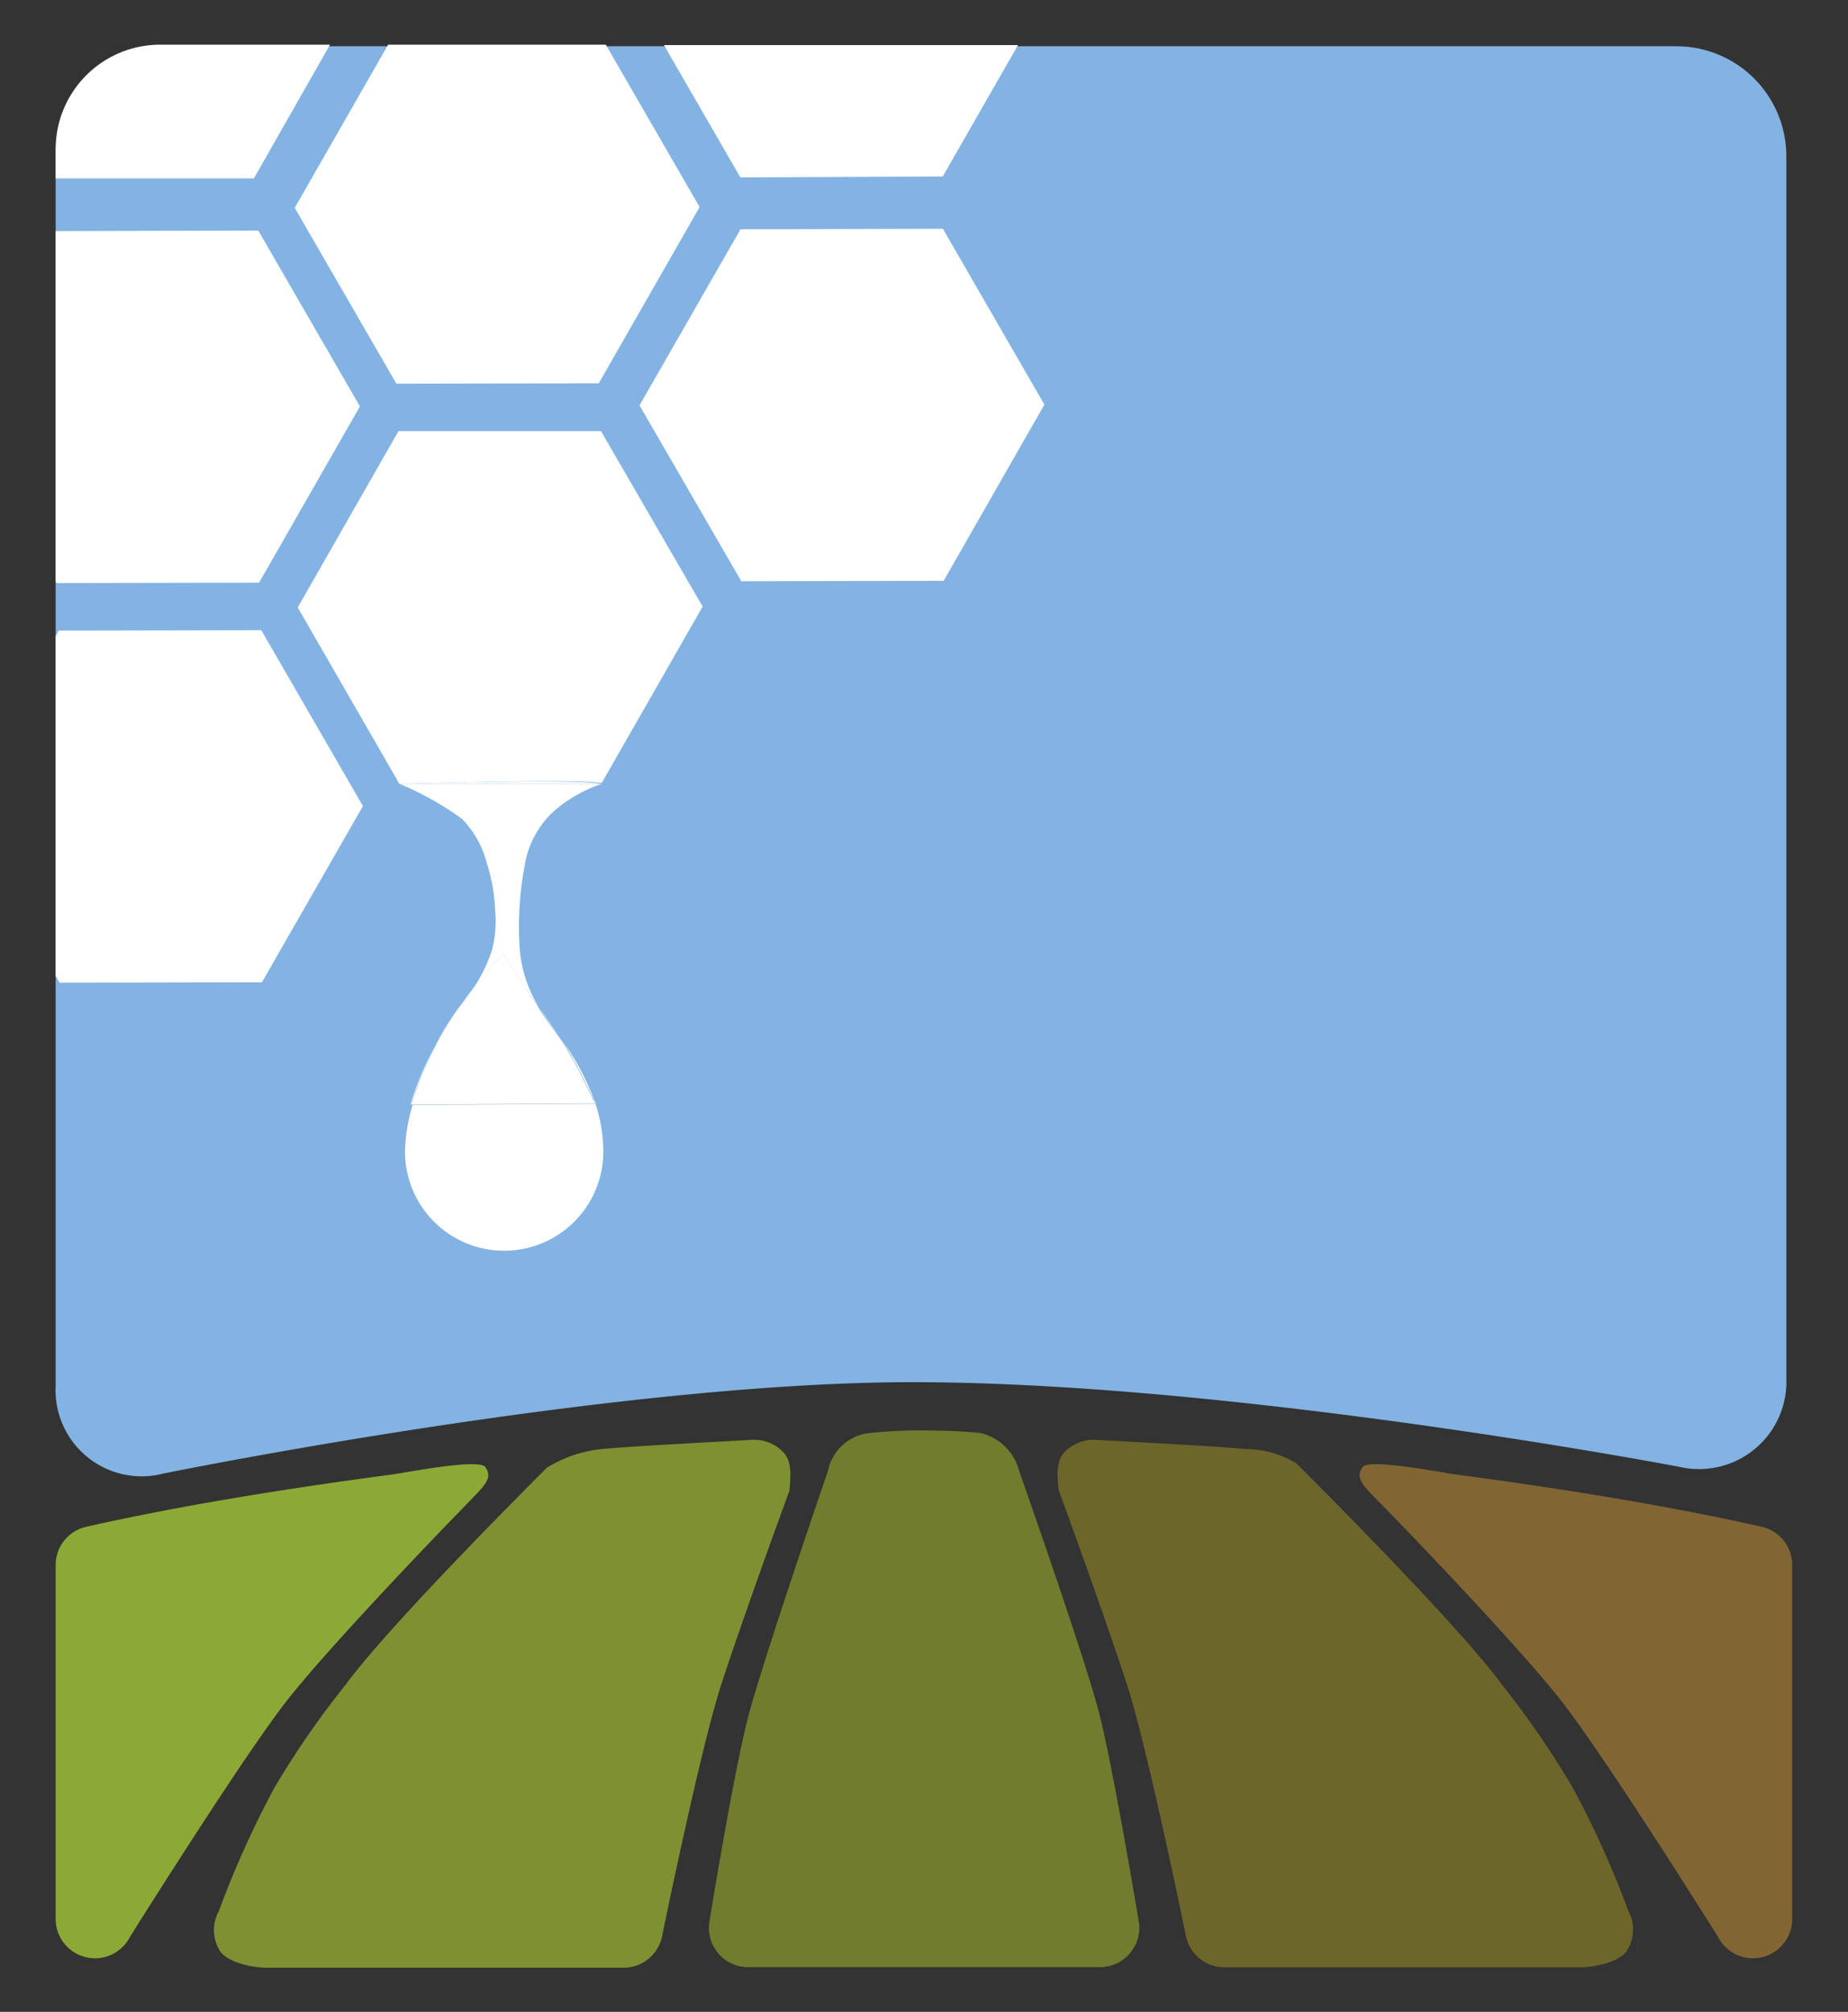 <svg xmlns="http://www.w3.org/2000/svg" id="Capa_1" data-name="Capa 1" viewBox="0 0 141.45 154"><rect x="0" y="0" width="141.45" height="154" fill="#333333" stroke="none"/><defs><style>.cls-1{fill:#83b3e3;}.cls-2{fill:#8ca936;}.cls-3{fill:#7e9032;}.cls-4{fill:#816633;}.cls-5{fill:#717c2d;}.cls-6{fill:#6c662b;}.cls-7{fill:#fff;}</style></defs><title>PICTOS_GRANJA</title><g id="_Grupo_" data-name="&lt;Grupo&gt;"><path class="cls-1" d="M128.49,112.27a6.69,6.69,0,0,0,8.24-6.81V11.93a8.42,8.42,0,0,0-8.39-8.39H12.65a8.42,8.42,0,0,0-8.39,8.39v94.16a6.59,6.59,0,0,0,8.22,6.71s34.28-7,57.34-7C94.56,105.8,128.49,112.27,128.49,112.27Z"></path></g><path id="_Trazado_" data-name="&lt;Trazado&gt;" class="cls-2" d="M37.15,112.3c-.49-.68-6,.41-7.09.56-9.08,1.21-16.74,2.5-23.42,4a3,3,0,0,0-2.38,2.93V146.9a3,3,0,0,0,2.3,2.91,2.9,2.9,0,0,0,.72.09,3,3,0,0,0,2.65-1.61s8.76-14,12.16-18.28c3.08-3.89,10.64-11.81,13.24-14.47C37,113.78,37.8,113.23,37.15,112.3Z"></path><path id="_Trazado_2" data-name="&lt;Trazado&gt;" class="cls-3" d="M60,111.21a3.09,3.09,0,0,0-2.42-1c-3.16.19-8.46.44-11.54.71a9.94,9.94,0,0,0-4.17,1.42S30,124.12,26.42,129A68.16,68.16,0,0,0,21,136.85a74.75,74.75,0,0,0-4.26,9.46,3,3,0,0,0,.08,3c.55.91,2.51,1.31,3.56,1.31H47.69a3,3,0,0,0,3-2.47s3-14.71,4.6-19.46c2-6.06,5.13-14.57,5.13-14.57C60.52,113.18,60.63,111.89,60,111.21Z"></path><path id="_Trazado_3" data-name="&lt;Trazado&gt;" class="cls-4" d="M104.3,112.3c.49-.68,6,.41,7.09.56,9.08,1.21,16.74,2.5,23.42,4a3,3,0,0,1,2.37,2.93V146.9a3,3,0,0,1-2.29,2.91,2.9,2.9,0,0,1-.72.09,3,3,0,0,1-2.65-1.61s-8.76-14-12.16-18.28c-3.08-3.89-10.64-11.81-13.24-14.47C104.41,113.78,103.65,113.23,104.3,112.3Z"></path><path class="cls-5" d="M87.15,147s-1.91-11.5-3-15.79S78,112.57,78,112.57a4,4,0,0,0-2.91-2.87c-1.19-.15-3.4-.21-4.54-.21a36,36,0,0,0-4.27.24,3.64,3.64,0,0,0-2.9,2.84s-4.92,14.35-6.07,18.68-3,15.79-3,15.79a3,3,0,0,0,.66,2.47,3,3,0,0,0,2.29,1.07H84.19a3,3,0,0,0,2.3-1.07A3,3,0,0,0,87.15,147Z"></path><path id="_Trazado_4" data-name="&lt;Trazado&gt;" class="cls-6" d="M81.43,111.21a3.11,3.11,0,0,1,2.43-1c3.15.19,8.46.44,11.54.71A7.61,7.61,0,0,1,99.21,112S111.43,124.12,115,129a68.35,68.35,0,0,1,5.37,7.82,74,74,0,0,1,4.27,9.46,3,3,0,0,1-.09,3c-.55.91-2.5,1.31-3.55,1.31H93.76a3,3,0,0,1-3-2.47s-3-14.71-4.59-19.46c-2-6.06-5.13-14.57-5.13-14.57C80.92,113.18,80.82,111.89,81.43,111.21Z"></path><polygon class="cls-7" points="56.68 17.55 48.95 31.03 56.74 44.49 72.23 44.46 79.94 30.97 72.17 17.51 56.68 17.55"></polygon><path class="cls-7" d="M72.16,13.51,77.92,3.45c-.21,0-.42,0-.64,0H50.82l5.85,10.13Z"></path><path class="cls-7" d="M25.26,3.42h-13a8,8,0,0,0-8,8v2.24l15.17,0Z"></path><path class="cls-7" d="M46.06,59.93l7.72-13.5L46,33,30.5,33,22.79,46.5,30.57,60S43.68,59.57,46.06,59.93Z"></path><polygon class="cls-7" points="30.34 29.37 45.83 29.34 53.55 15.85 46.37 3.42 29.71 3.42 22.56 15.91 30.34 29.37"></polygon><polygon class="cls-7" points="20.05 75.19 27.78 61.7 20 48.24 4.5 48.27 4.26 48.7 4.26 74.7 4.56 75.22 20.05 75.19"></polygon><polygon class="cls-7" points="19.83 44.6 27.55 31.11 19.77 17.65 4.28 17.69 4.26 17.71 4.26 44.51 4.33 44.63 19.83 44.6"></polygon><path class="cls-7" d="M35.5,76.63c.07-.11.16-.22.24-.34Z"></path><path class="cls-7" d="M31,88.15a7.59,7.59,0,0,0,15.18,0,12,12,0,0,0-.6-3.66l-14,.09A13.4,13.4,0,0,0,31,88.15Z"></path><path class="cls-7" d="M42.94,79.51l-.86-1.23c-.24-.33-.47-.67-.7-1a2.39,2.39,0,0,0,.12.22C41.69,77.82,42.5,78.9,42.94,79.51Z"></path><path class="cls-7" d="M44.54,82.3c.46,1,.76,1.56.92,1.87a18.44,18.44,0,0,0-2.26-4.28h0C43.61,80.62,44.26,81.71,44.54,82.3Z"></path><path class="cls-7" d="M35.5,76.63l-.63.87a31.1,31.1,0,0,0-2,3.38,22.27,22.27,0,0,0-1.45,3.67h.05a25.05,25.05,0,0,1,3.55-7.3Z"></path><path class="cls-7" d="M42.94,79.51c.09.13.17.26.26.38C43.16,79.82,43.06,79.68,42.94,79.51Z"></path><path class="cls-7" d="M42.5,62a10.92,10.92,0,0,1,3.56-2L30.57,60a23.28,23.28,0,0,1,4.79,2.68,7.52,7.52,0,0,1,1.92,3.46,13,13,0,0,1,.61,3.41,9,9,0,0,1-.24,3.21,12.26,12.26,0,0,1-1.91,3.58A32.6,32.6,0,0,1,38.52,73s1.38,2.16,2.86,4.31a10,10,0,0,1-1.6-4.68,25,25,0,0,1,.38-6.37A7.15,7.15,0,0,1,42.5,62Z"></path><path class="cls-7" d="M45.63,84.46s-.06-.09-.17-.29c0,.09.06.2.09.29Z"></path><path class="cls-7" d="M30.57,60l15.49,0C43.68,59.57,30.57,60,30.57,60Z"></path><path class="cls-7" d="M35.74,76.29c-.08.12-.17.23-.24.34l-.45.62a25.05,25.05,0,0,0-3.55,7.3l14-.09c0-.09,0-.2-.09-.29-.16-.31-.46-.89-.92-1.87-.28-.59-.93-1.68-1.34-2.4h0c-.09-.12-.17-.25-.26-.38-.44-.61-1.25-1.69-1.44-2a2.39,2.39,0,0,1-.12-.22C39.9,75.12,38.52,73,38.52,73A32.6,32.6,0,0,0,35.74,76.29Z"></path></svg>